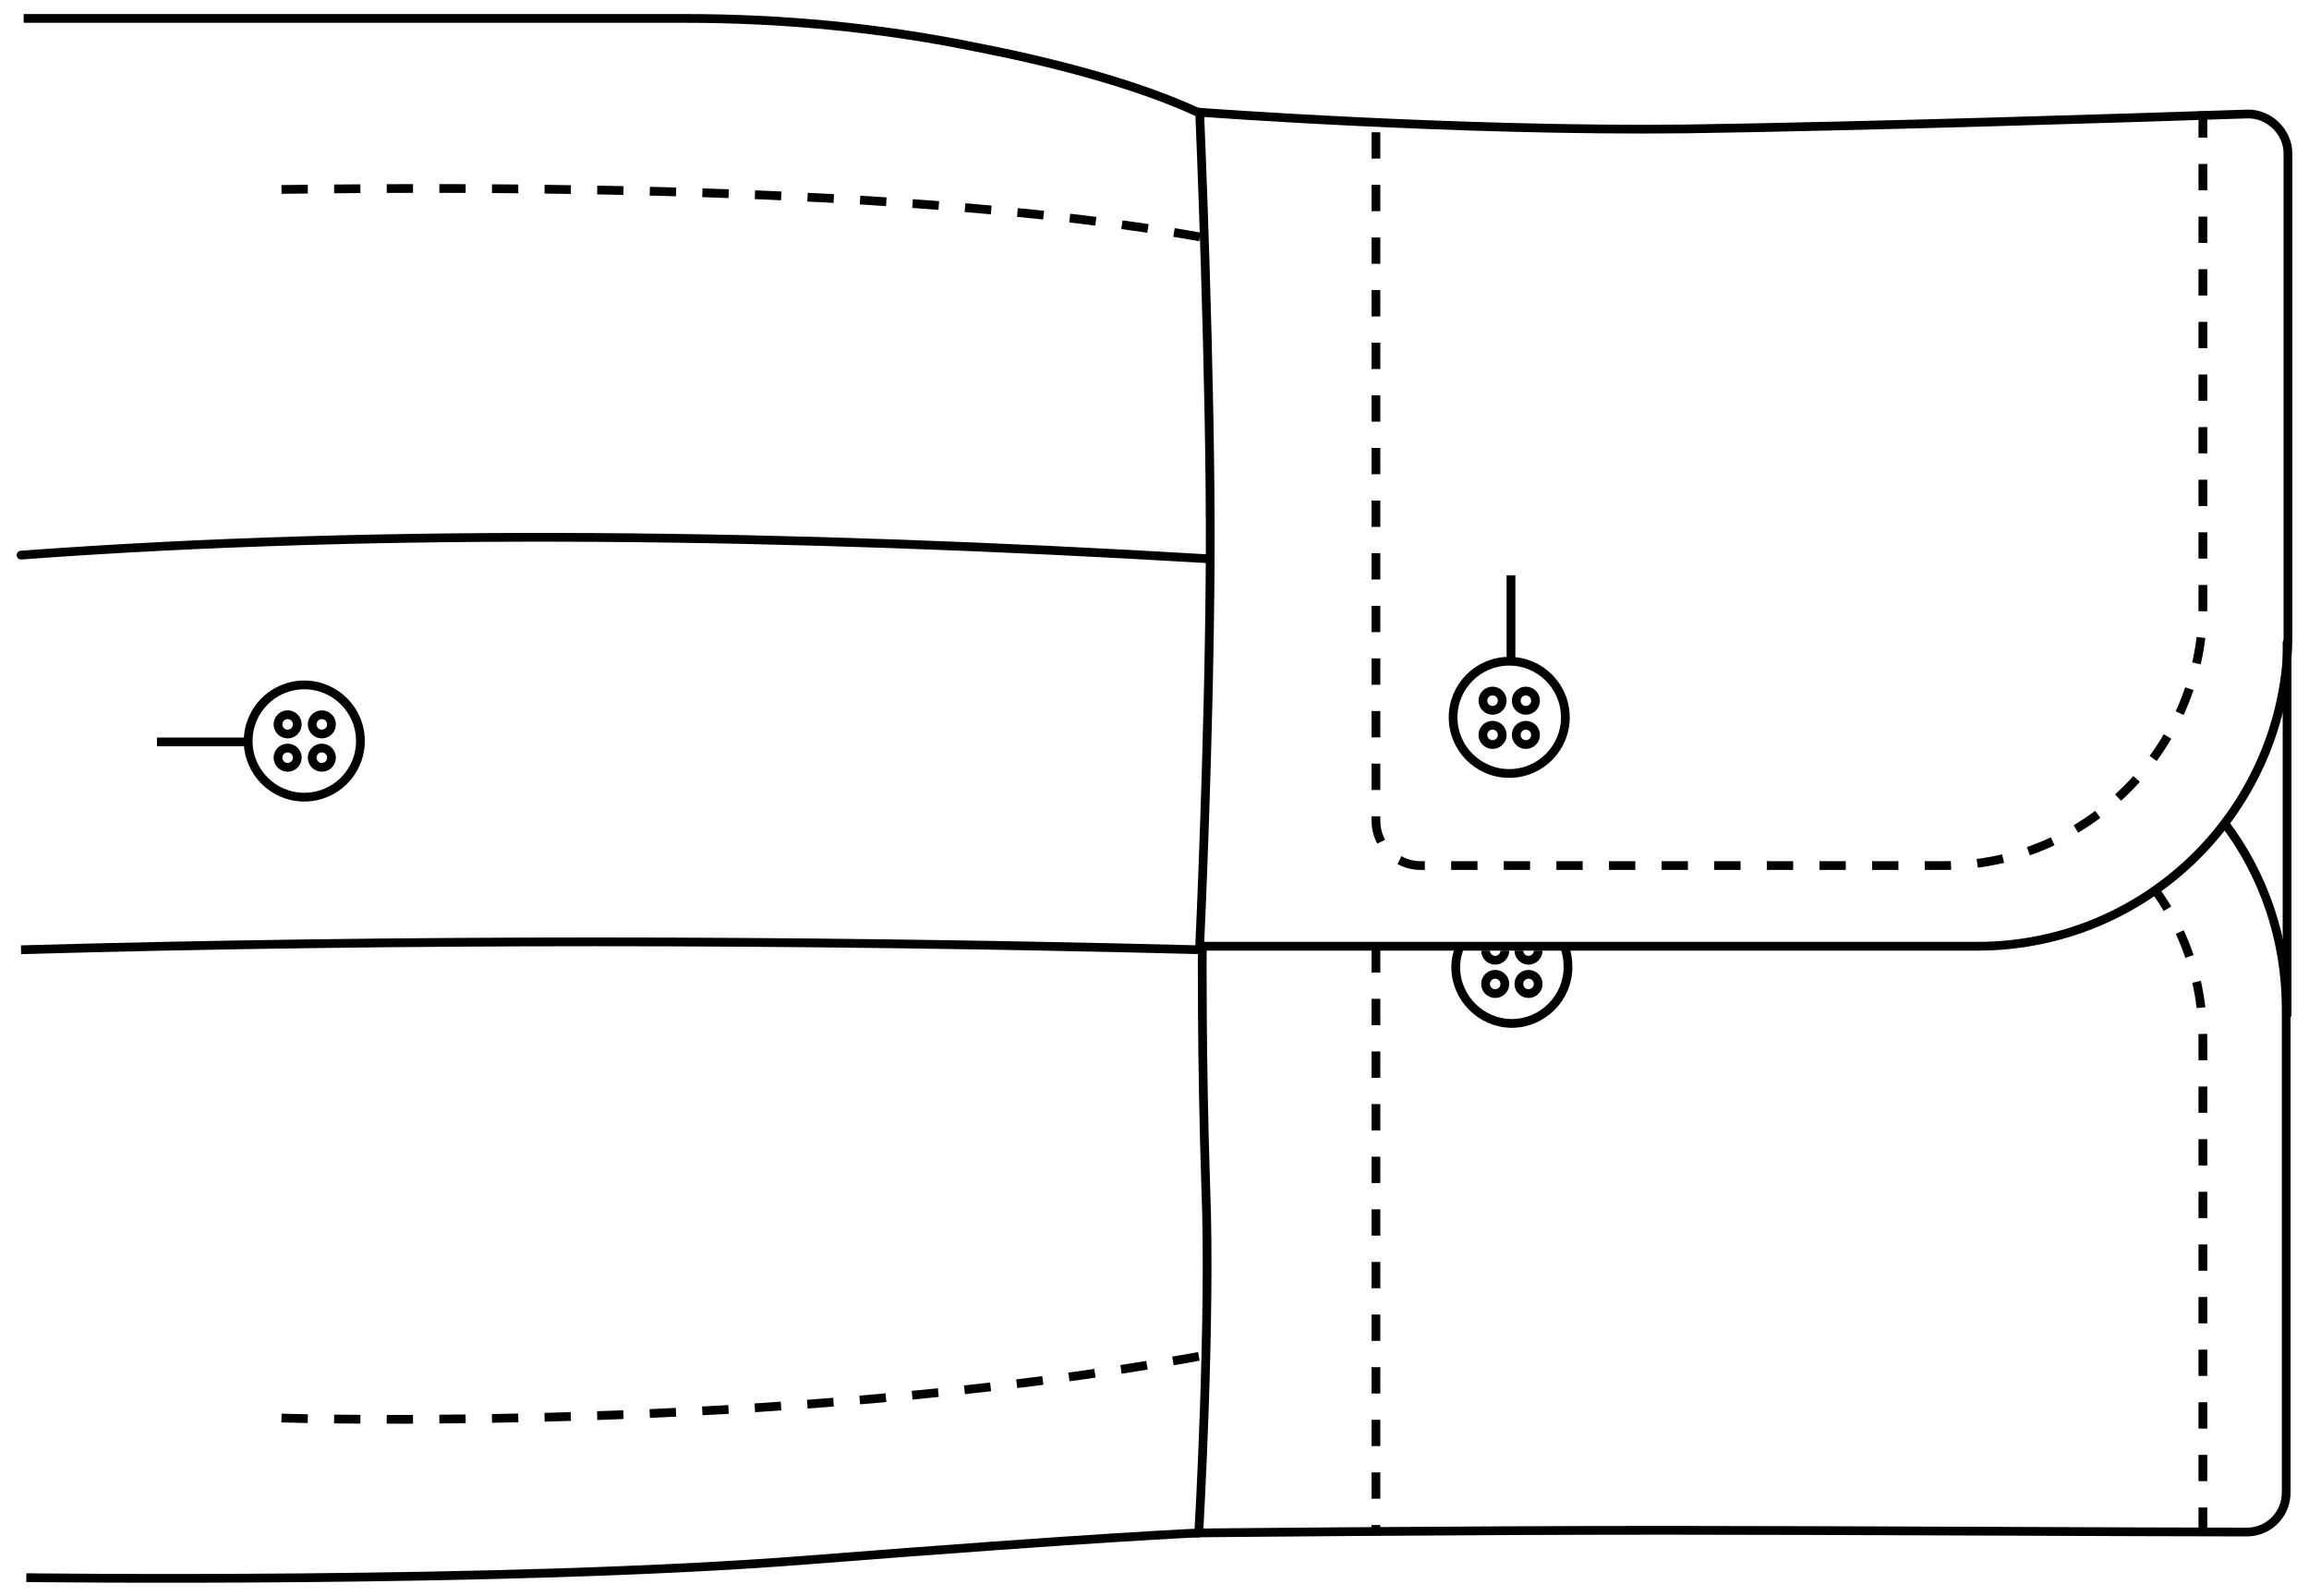 <svg xml:space="preserve" style="enable-background:new 0 0 263.3 182;" viewBox="0 0 263.3 182" y="0px" x="0px" xmlns:xlink="http://www.w3.org/1999/xlink" xmlns="http://www.w3.org/2000/svg" id="Layer_1" version="1.1">
<style type="text/css">
	.st0{fill:none;stroke:#000000;stroke-miterlimit:10;}
	.st1{fill:none;stroke:#000000;stroke-miterlimit:10;stroke-dasharray:3,3;}
	.st2{fill:none;stroke:#000000;stroke-linecap:round;stroke-miterlimit:10;}
</style>
<g>
	<g>
		<path d="M137.1,107.8c0,0-0.1,12.6,0.4,27.7c0.6,15.1-0.8,39.3-0.8,39.3s29.6-0.3,53.1-0.3c19.3,0,54.1,0.2,66.4,0.2
			c2.5,0,4.5-2,4.5-4.5V115c0-7.9-2.6-15.3-7-21.1" class="st0"></path>
		<line y2="174.9" x2="156.9" y1="107.9" x1="156.9" class="st1"></line>
		<path d="M251.2,174.9v-56.4c0-6.6-2.1-12.6-5.8-17.5" class="st1"></path>
	</g>
	<g>
		<g>
			<path d="M178.4,108c0.3,0.7,0.4,1.5,0.4,2.3c0,3.5-2.9,6.4-6.4,6.4s-6.4-2.9-6.4-6.4c0-0.9,0.2-1.7,0.5-2.4" class="st0"></path>
			<g>
				<path d="M171.6,108.4c0,0.6-0.5,1.1-1.1,1.1s-1.1-0.5-1.1-1.1" class="st0"></path>
				<path d="M175.4,108.4c0,0.6-0.5,1.1-1.1,1.1s-1.1-0.5-1.1-1.1" class="st0"></path>
				<circle r="1.1" cy="112.2" cx="170.5" class="st0"></circle>
				<circle r="1.1" cy="112.2" cx="174.3" class="st0"></circle>
			</g>
		</g>
	</g>
	<path d="M225.5,107.9h-88.7c0,0,1.1-23.4,1.2-44.2s-1.2-50.9-1.2-50.9s29.4,2.2,55.5,1.9c20.9-0.3,52.1-1.3,63.9-1.7
		c2.5-0.1,4.7,2,4.7,4.5v55.1C260.8,92.1,245,107.9,225.5,107.9z" class="st0"></path>
	<g>
		<g>
			<circle r="6.4" cy="81.8" cx="172.1" class="st0"></circle>
			<g>
				<circle r="1.1" cy="79.9" cx="170.2" class="st0"></circle>
				<circle r="1.1" cy="79.9" cx="174" class="st0"></circle>
				<circle r="1.1" cy="83.8" cx="170.2" class="st0"></circle>
				<circle r="1.1" cy="83.8" cx="174" class="st0"></circle>
			</g>
		</g>
		<line y2="75.7" x2="172.3" y1="65.6" x1="172.3" class="st0"></line>
	</g>
	<path d="M251.2,12.7v56.4c0,16.3-13.3,29.6-29.6,29.6H162c-2.8,0-5.1-2.3-5.1-5.1V12.7" class="st1"></path>
	<path d="M2.4,108.3c42.6-1.2,87.3-1.2,134.3,0" class="st0"></path>
	<path d="M2.4,63.3c41.8-3.1,87.6-2.4,135.1,0.4" class="st2"></path>
	<g>
		<line y2="84.6" x2="28" y1="84.6" x1="17.9" class="st0"></line>
		<g>
			<circle r="6.4" cy="84.5" cx="34.7" class="st0"></circle>
			<g>
				<circle r="1.1" cy="82.6" cx="32.8" class="st0"></circle>
				<circle r="1.1" cy="82.6" cx="36.7" class="st0"></circle>
				<circle r="1.1" cy="86.4" cx="32.8" class="st0"></circle>
				<circle r="1.1" cy="86.4" cx="36.7" class="st0"></circle>
			</g>
		</g>
	</g>
	<path d="M32.1,161.7c0,0,56.2,1.8,105-7.1" class="st1"></path>
	<path d="M2.7,2.1H78c11,0,22,1,32.9,3.2c8.8,1.7,18.6,4.2,25.9,7.6" class="st0"></path>
	<path d="M3,179.9c0,0,54.5,0.7,88.9-2s44.9-3.1,44.9-3.1" class="st0"></path>
	<path d="M32.1,21.6c11.8-0.1,68.8-1.1,105.2,5.5" class="st1"></path>
	<line y2="115.7" x2="260.8" y1="73.3" x1="260.8" class="st2"></line>
</g>
</svg>
